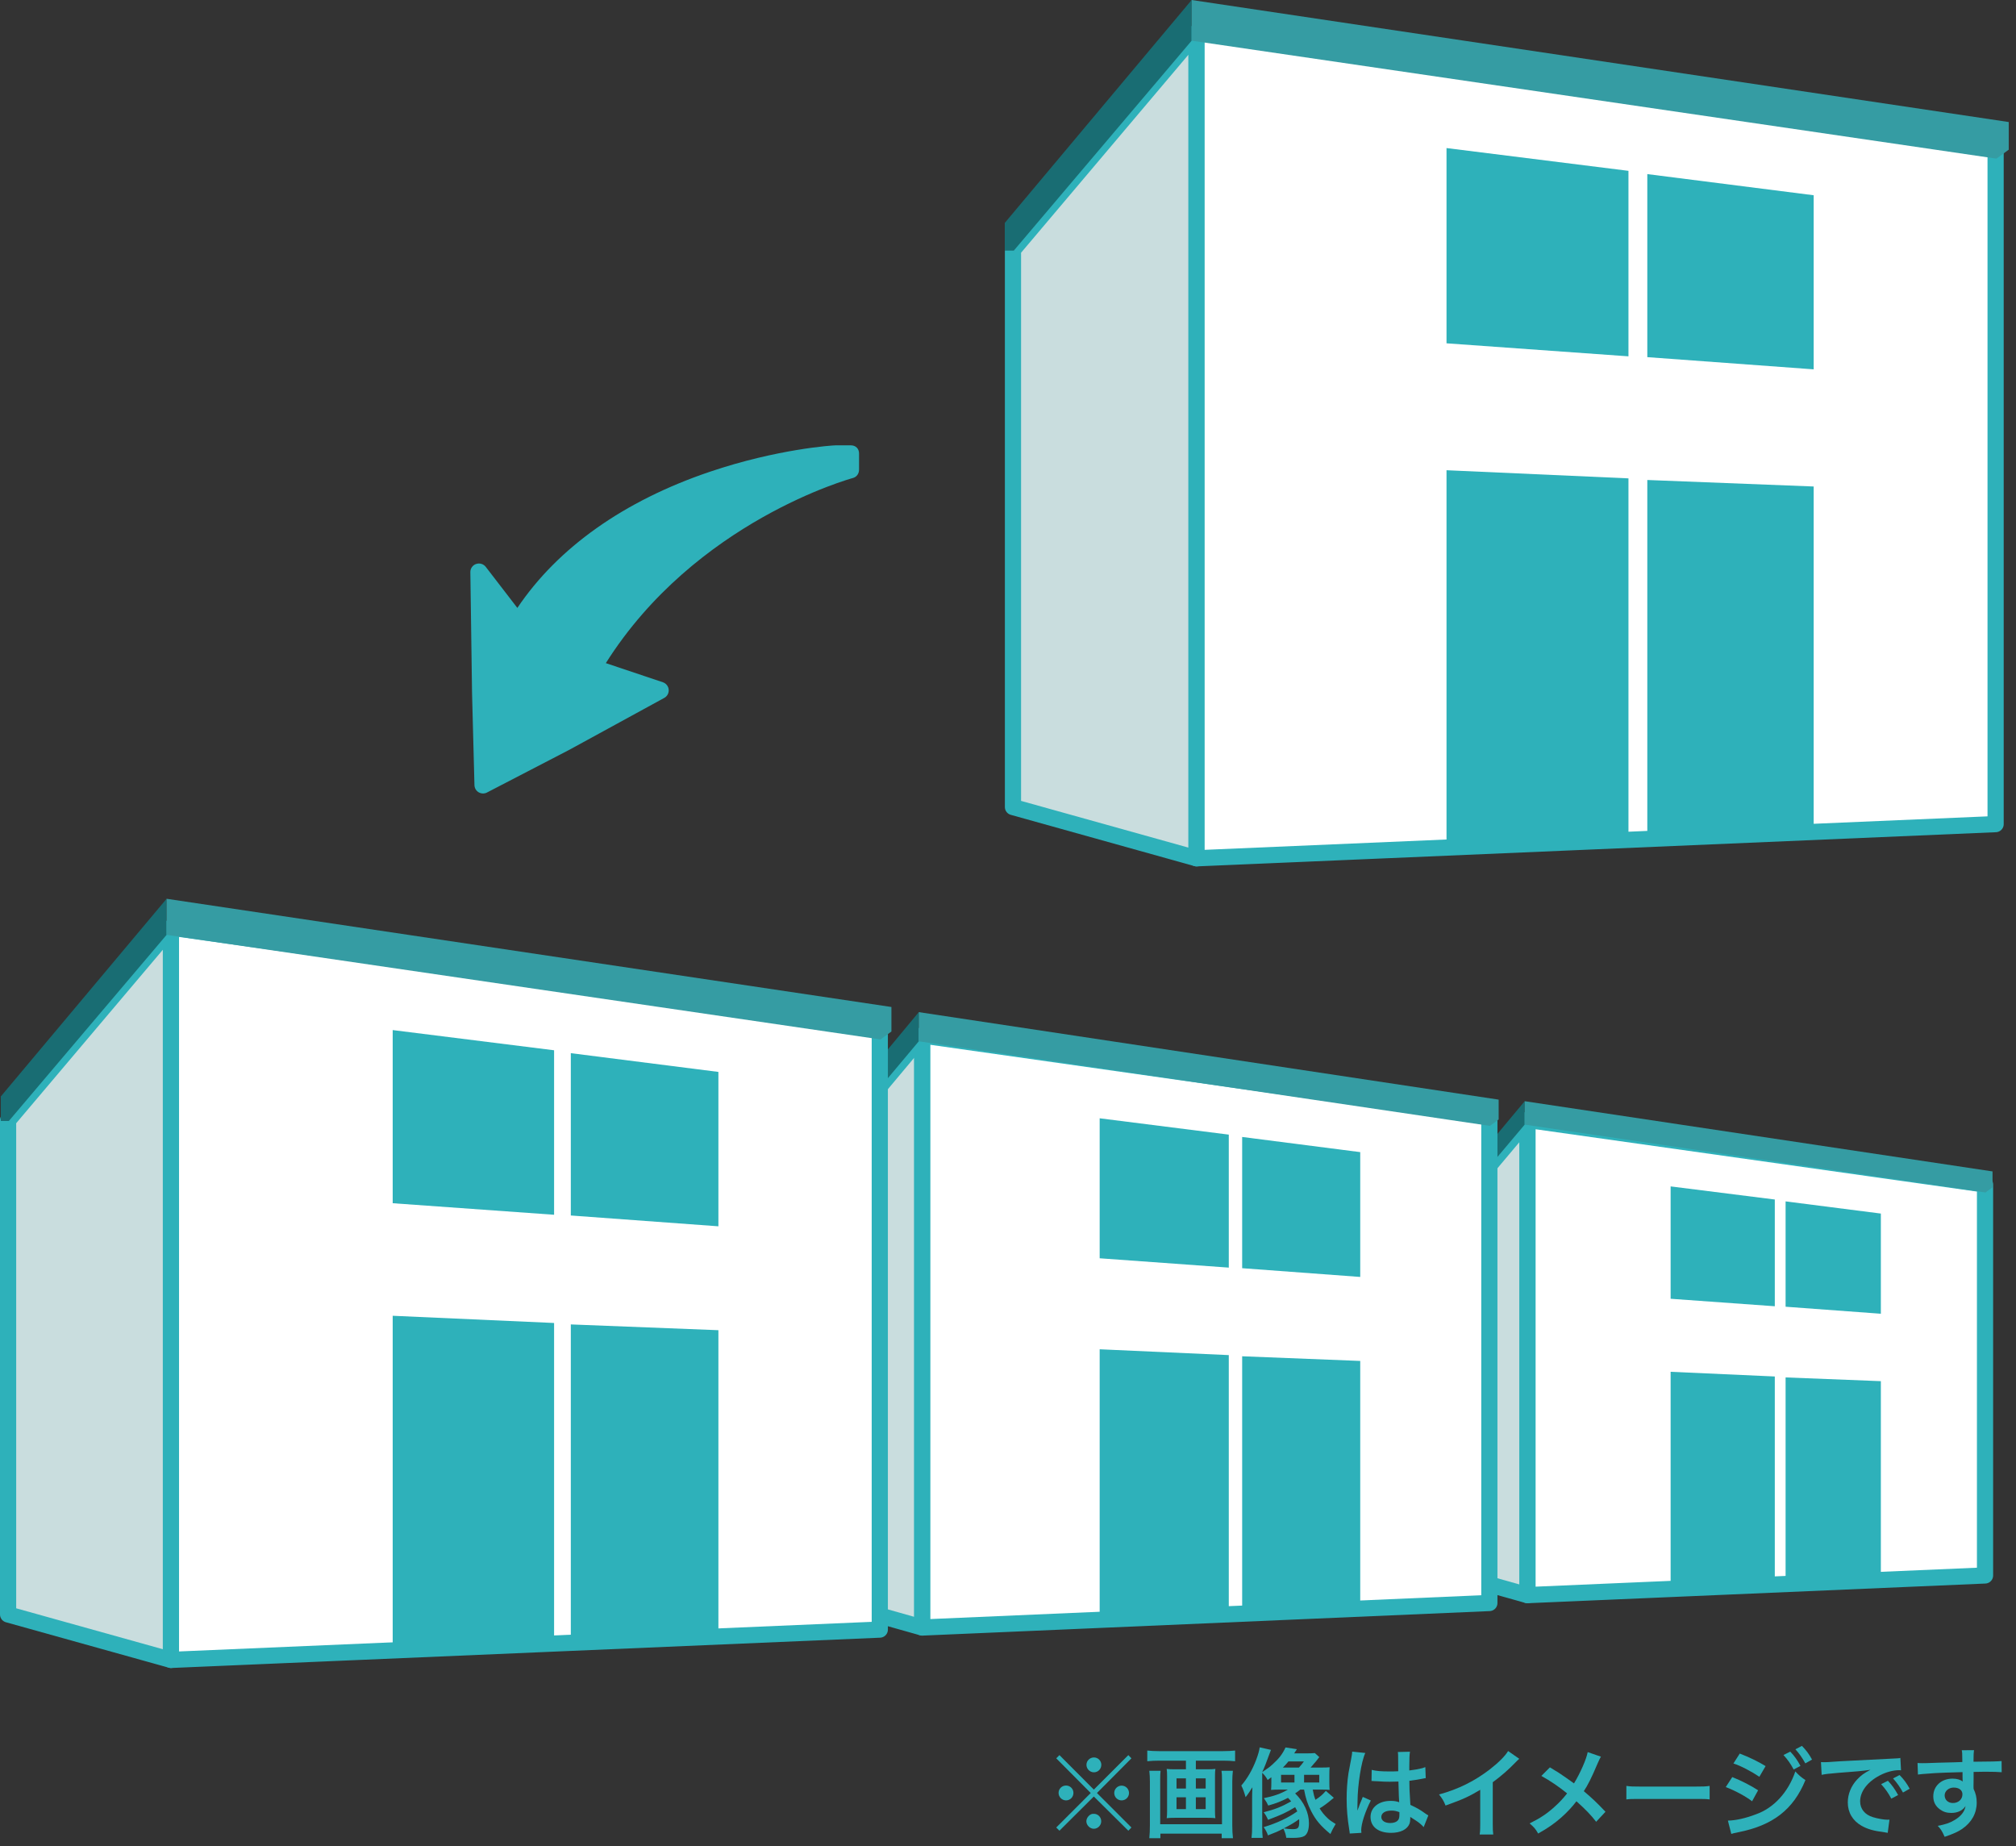 <svg width="249" height="228" viewBox="0 0 249 228" fill="none" xmlns="http://www.w3.org/2000/svg">
<rect x="0" y="0" width="249" height="228" fill="#333333" stroke="none"/>
<path d="M175.682 193.357V153.751L188.664 138.313V197L175.682 193.357Z" fill="#C9DDDE" stroke="#2EB1BA" stroke-width="2" stroke-linejoin="round"/>
<path d="M245.175 194.572V146.292L188.665 138.313V197L245.175 194.572Z" fill="white" stroke="#2EB1BA" stroke-width="2" stroke-linejoin="round"/>
<path d="M219.209 169.998L206.342 169.42V196.248L219.209 195.67V169.998Z" fill="#2EB1BA"/>
<path d="M219.209 148.142L206.342 146.523V160.4L219.209 161.325V148.142Z" fill="#2EB1BA"/>
<path d="M232.308 170.576L220.542 170.114V195.612L232.308 195.092V170.576Z" fill="#2EB1BA"/>
<path d="M232.308 149.877L220.542 148.373V161.383L232.308 162.25V149.877Z" fill="#2EB1BA"/>
<path d="M175.102 153.809H175.742L188.317 138.891V136L175.102 151.843V153.809Z" fill="#196D73"/>
<path d="M246.102 146.639L245.233 147.275L188.317 138.891V136L246.102 144.673V146.639Z" fill="#359CA3"/>
<path d="M97.82 196.462V147.116L113.912 127.882V201L97.82 196.462Z" fill="#C9DDDE" stroke="#2EB1BA" stroke-width="2" stroke-linejoin="round"/>
<path d="M183.953 197.974V137.823L113.912 127.882V201L183.953 197.974Z" fill="white" stroke="#2EB1BA" stroke-width="2" stroke-linejoin="round"/>
<path d="M151.77 167.358L135.822 166.638V200.063L151.77 199.343V167.358Z" fill="#2EB1BA"/>
<path d="M151.77 140.128L135.822 138.111V155.4L151.77 156.553V140.128Z" fill="#2EB1BA"/>
<path d="M168.005 168.079L153.422 167.502V199.271L168.005 198.623V168.079Z" fill="#2EB1BA"/>
<path d="M168.005 142.289L153.422 140.416V156.625L168.005 157.705V142.289Z" fill="#2EB1BA"/>
<path d="M97.102 147.188H97.896L113.481 128.602V125L97.102 144.738V147.188Z" fill="#196D73"/>
<path d="M185.102 138.255L184.024 139.047L113.481 128.602V125L185.102 135.806V138.255Z" fill="#359CA3"/>
<path d="M1 199.387V138.354L21.114 114.564V205L1 199.387Z" fill="#C9DDDE" stroke="#2EB1BA" stroke-width="2" stroke-linejoin="round"/>
<path d="M108.665 201.258V126.86L21.114 114.564V205L108.665 201.258Z" fill="white" stroke="#2EB1BA" stroke-width="2" stroke-linejoin="round"/>
<path d="M68.437 163.391L48.502 162.5V203.842L68.437 202.951V163.391Z" fill="#2EB1BA"/>
<path d="M68.437 129.711L48.502 127.216V148.6L68.437 150.026V129.711Z" fill="#2EB1BA"/>
<path d="M88.731 164.282L70.502 163.569V202.862L88.731 202.06V164.282Z" fill="#2EB1BA"/>
<path d="M88.731 132.384L70.502 130.067V150.115L88.731 151.451V132.384Z" fill="#2EB1BA"/>
<path d="M0.102 138.443H1.094L20.576 115.455V111L0.102 135.413V138.443Z" fill="#196D73"/>
<path d="M110.102 127.394L108.755 128.374L20.576 115.455V111L110.102 124.365V127.394Z" fill="#359CA3"/>
<path d="M125.114 99.67V30.846L147.789 4.019V106L125.114 99.67Z" fill="#C9DDDE" stroke="#2EB1BA" stroke-width="2" stroke-linejoin="round"/>
<path d="M246.482 101.78V17.884L147.789 4.019V106L246.482 101.78Z" fill="white" stroke="#2EB1BA" stroke-width="2" stroke-linejoin="round"/>
<path d="M201.134 59.079L178.662 58.074V104.694L201.134 103.689V59.079Z" fill="#2EB1BA"/>
<path d="M201.134 21.099L178.662 18.286V42.4L201.134 44.008V21.099Z" fill="#2EB1BA"/>
<path d="M224.011 60.083L203.462 59.28V103.589L224.011 102.684V60.083Z" fill="#2EB1BA"/>
<path d="M224.011 24.114L203.462 21.501V44.108L224.011 45.615V24.114Z" fill="#2EB1BA"/>
<path d="M124.102 30.946H125.22L147.181 5.024V0L124.102 27.53V30.946Z" fill="#196D73"/>
<path d="M248.102 18.487L246.584 19.592L147.181 5.024V0L248.102 15.071V18.487Z" fill="#359CA3"/>
<path d="M243.764 219.616L243.752 220.648C243.752 220.696 243.764 220.792 243.764 220.936C244.028 221.488 244.148 221.98 244.148 222.628C244.148 223.936 243.524 225.064 242.36 225.868C241.856 226.216 241.304 226.468 240.188 226.852C239.852 226.108 239.732 225.928 239.336 225.496C240.32 225.304 240.812 225.136 241.376 224.8C242.192 224.332 242.672 223.72 242.768 223.048C242.42 223.6 241.796 223.9 241.004 223.9C240.452 223.9 240.02 223.768 239.612 223.468C239.048 223.06 238.784 222.532 238.784 221.848C238.784 220.576 239.78 219.664 241.172 219.664C241.688 219.664 242.144 219.796 242.42 220.024C242.408 219.964 242.408 219.964 242.408 219.88C242.396 219.856 242.396 219.184 242.396 218.86C240.68 218.908 239.552 218.944 239.024 218.98C237.212 219.112 237.212 219.112 236.888 219.16L236.84 217.732C237.104 217.756 237.212 217.756 237.428 217.756C237.728 217.756 237.92 217.756 239.468 217.696C240.248 217.672 240.368 217.672 241.352 217.648C241.748 217.636 241.748 217.636 242.372 217.612C242.36 216.472 242.36 216.472 242.3 216.16L243.812 216.148C243.764 216.52 243.764 216.544 243.752 217.576C245.84 217.564 246.776 217.54 247.22 217.492L247.232 218.872C246.788 218.836 246.212 218.812 245.216 218.812C244.928 218.812 244.712 218.812 243.764 218.836V219.616ZM242.384 221.596C242.384 221.092 241.964 220.768 241.304 220.768C240.692 220.768 240.188 221.2 240.188 221.728C240.188 222.28 240.608 222.676 241.208 222.676C241.892 222.676 242.384 222.22 242.384 221.596Z" fill="#2EB1BA"/>
<path d="M224.996 219.196L224.912 217.624C225.176 217.636 225.308 217.636 225.368 217.636C225.584 217.636 225.584 217.636 227.348 217.516C228.224 217.468 230.276 217.36 233.48 217.204C234.464 217.156 234.524 217.156 234.716 217.108L234.8 218.632C234.668 218.62 234.668 218.62 234.548 218.62C233.828 218.62 232.94 218.86 232.172 219.268C230.648 220.06 229.748 221.26 229.748 222.472C229.748 223.408 230.336 224.128 231.344 224.428C231.932 224.608 232.7 224.74 233.132 224.74C233.144 224.74 233.252 224.74 233.372 224.728L233.156 226.36C233 226.324 232.976 226.324 232.748 226.288C231.428 226.12 230.672 225.904 229.94 225.496C228.836 224.872 228.224 223.852 228.224 222.604C228.224 221.584 228.632 220.576 229.364 219.784C229.82 219.292 230.252 218.968 231.032 218.572C230.06 218.716 229.316 218.788 226.988 218.956C225.92 219.04 225.368 219.112 224.996 219.196ZM232.34 220.348L233.18 219.928C233.708 220.492 234.032 220.948 234.44 221.692L233.6 222.136C233.204 221.404 232.868 220.924 232.34 220.348ZM235.868 220.912L235.04 221.38C234.68 220.72 234.284 220.156 233.816 219.64L234.62 219.22C235.16 219.772 235.496 220.228 235.868 220.912Z" fill="#2EB1BA"/>
<path d="M214.1 217.792L214.88 216.568C216.008 217 217.208 217.576 218.072 218.116L217.304 219.436C216.332 218.776 214.976 218.068 214.1 217.792ZM213.152 220.708L213.956 219.472C215.072 219.916 216.248 220.516 217.148 221.104L216.404 222.46C215.612 221.848 214.256 221.116 213.152 220.708ZM220.28 216.748L221.12 216.328C221.648 216.892 221.972 217.348 222.38 218.092L221.54 218.536C221.144 217.804 220.808 217.324 220.28 216.748ZM213.836 226.492L213.416 224.848C214.352 224.836 215.612 224.56 216.884 224.068C219.08 223.3 220.88 221.332 221.744 218.776C222.212 219.28 222.44 219.472 222.992 219.844C221.504 223.48 218.972 225.448 214.676 226.288C214.16 226.396 214.064 226.42 213.836 226.492ZM223.808 217.312L222.98 217.78C222.62 217.12 222.224 216.556 221.756 216.04L222.56 215.62C223.1 216.172 223.436 216.628 223.808 217.312Z" fill="#2EB1BA"/>
<path d="M200.876 222.232V220.564C201.404 220.636 201.632 220.648 202.82 220.648H209.216C210.404 220.648 210.632 220.636 211.16 220.564V222.232C210.68 222.172 210.548 222.172 209.204 222.172H202.832C201.488 222.172 201.356 222.172 200.876 222.232Z" fill="#2EB1BA"/>
<path d="M196.1 216.388L197.732 216.952C197.6 217.18 197.552 217.276 197.312 217.816C196.556 219.604 196.088 220.516 195.62 221.212C196.628 222.064 197.252 222.652 198.296 223.756L197.144 224.992C196.52 224.176 195.8 223.432 194.708 222.46C194.192 223.144 193.568 223.816 192.836 224.464C191.972 225.22 191.204 225.76 189.98 226.444C189.656 225.868 189.464 225.652 188.924 225.196C190.256 224.536 191.084 223.984 192.032 223.12C192.608 222.604 193.088 222.088 193.556 221.488C192.596 220.696 191.444 219.916 190.376 219.328L191.432 218.272C192.308 218.788 192.824 219.124 193.412 219.544C194.312 220.192 194.312 220.192 194.408 220.252C195.176 218.992 195.944 217.252 196.1 216.388Z" fill="#2EB1BA"/>
<path d="M186.27 216.256L187.65 217.216C187.446 217.396 187.386 217.444 187.206 217.636C186.306 218.572 185.406 219.352 184.374 220.108V225.232C184.374 225.892 184.386 226.24 184.434 226.564H182.754C182.814 226.216 182.826 225.976 182.826 225.268V221.044C181.422 221.884 180.75 222.196 178.542 222.988C178.29 222.364 178.158 222.16 177.738 221.62C180.114 220.972 182.13 219.976 184.038 218.5C185.106 217.672 185.922 216.844 186.27 216.256Z" fill="#2EB1BA"/>
<path d="M169.398 219.964L169.422 218.584C169.986 218.728 170.61 218.776 171.594 218.776C172.014 218.776 172.278 218.776 172.698 218.752C172.698 218.044 172.686 217.444 172.686 216.952C172.686 216.688 172.674 216.508 172.65 216.376L174.15 216.34C174.09 216.676 174.066 217.252 174.066 218.104V218.656C174.69 218.584 175.218 218.488 175.686 218.368C175.758 218.344 175.758 218.344 175.95 218.272L176.046 218.248L176.094 219.604C175.974 219.616 175.962 219.616 175.746 219.664C175.338 219.748 174.714 219.856 174.078 219.928V220.192C174.078 220.864 174.078 220.888 174.198 222.904C175.062 223.312 175.362 223.48 176.082 223.996C176.238 224.104 176.298 224.14 176.418 224.2L175.842 225.652C175.638 225.412 175.278 225.1 174.942 224.884C174.534 224.62 174.258 224.44 174.186 224.392V224.56C174.186 224.824 174.15 225.064 174.09 225.232C173.814 225.94 172.974 226.36 171.81 226.36C170.238 226.36 169.278 225.616 169.278 224.392C169.278 223.228 170.298 222.412 171.75 222.412C172.194 222.412 172.494 222.46 172.818 222.58C172.782 222.28 172.77 221.692 172.722 220.024C172.242 220.036 171.954 220.048 171.642 220.048C171.198 220.048 170.718 220.036 170.154 219.988C169.986 219.988 169.854 219.976 169.794 219.976C169.686 219.964 169.614 219.964 169.59 219.964C169.53 219.952 169.494 219.952 169.47 219.952C169.458 219.952 169.434 219.952 169.398 219.964ZM172.842 223.804C172.446 223.66 172.218 223.612 171.858 223.612C171.09 223.612 170.61 223.912 170.61 224.404C170.61 224.848 171.042 225.148 171.714 225.148C172.158 225.148 172.506 225.016 172.686 224.776C172.794 224.632 172.842 224.452 172.842 224.128V223.804ZM168.15 226.36L166.71 226.444C166.698 226.324 166.698 226.252 166.65 225.976C166.422 224.572 166.326 223.42 166.326 222.16C166.326 221.08 166.398 220.024 166.554 218.98C166.614 218.62 166.614 218.62 166.878 217.264C166.962 216.844 167.01 216.496 167.01 216.376V216.328L168.63 216.496C168.138 217.54 167.682 220.432 167.67 222.52C167.658 222.952 167.658 222.952 167.658 223.144V223.336C167.658 223.432 167.658 223.456 167.646 223.588H167.658C167.718 223.456 167.718 223.456 167.802 223.24C167.826 223.156 167.886 223.024 167.946 222.832C168.054 222.58 168.054 222.58 168.174 222.292C168.198 222.256 168.21 222.22 168.318 221.92L169.314 222.364C168.606 223.756 168.126 225.244 168.126 226.036C168.126 226.12 168.126 226.132 168.15 226.36Z" fill="#2EB1BA"/>
<path d="M157.026 220.168V219.496C156.846 219.628 156.798 219.664 156.57 219.832C156.39 219.496 156.198 219.232 155.898 218.944V225.532C155.898 226.156 155.91 226.528 155.958 226.984H154.578C154.638 226.48 154.65 226.168 154.65 225.544V222.268C154.65 221.848 154.65 221.62 154.686 220.732C154.446 221.128 154.17 221.548 153.846 221.956C153.654 221.284 153.546 220.984 153.318 220.516C154.062 219.652 154.686 218.572 155.154 217.336C155.406 216.664 155.526 216.22 155.586 215.8L156.978 216.112C156.27 218.032 156.27 218.032 155.898 218.86C156.594 218.392 156.798 218.248 157.206 217.876C157.998 217.156 158.394 216.64 158.778 215.812L160.182 216.028C160.026 216.28 160.026 216.28 159.846 216.544H161.394C161.826 216.544 162.114 216.532 162.402 216.508L162.954 217.012C162.87 217.096 162.87 217.096 162.57 217.492C162.534 217.528 162.462 217.624 162.33 217.768C162.27 217.84 162.174 217.948 162.066 218.08C161.982 218.176 161.958 218.2 161.874 218.296H163.278C163.722 218.296 163.962 218.284 164.226 218.26C164.202 218.536 164.19 218.776 164.19 219.208V220.084C164.19 220.612 164.202 220.792 164.226 221.056C163.95 221.032 163.758 221.02 163.278 221.02H162.138C162.258 221.632 162.306 221.824 162.474 222.28C163.074 221.884 163.338 221.656 163.758 221.176L164.742 222.028L164.586 222.16C163.998 222.664 163.362 223.132 162.99 223.336C163.278 223.816 163.566 224.164 163.974 224.548C164.238 224.8 164.454 224.956 164.97 225.268C164.682 225.736 164.526 226.048 164.322 226.504C163.098 225.484 162.51 224.788 161.946 223.684C161.502 222.82 161.262 222.076 161.07 221.02H160.602C160.206 221.32 160.17 221.356 159.966 221.488C161.058 222.556 161.67 223.876 161.67 225.172C161.67 225.988 161.478 226.504 161.118 226.744C160.842 226.912 160.398 226.984 159.678 226.984C159.534 226.984 159.282 226.984 158.874 226.972C158.802 226.54 158.718 226.288 158.514 225.832C157.806 226.204 157.662 226.264 156.606 226.672C156.51 226.348 156.33 226.012 156.078 225.652C157.71 225.16 159.03 224.548 160.23 223.708C160.134 223.504 160.098 223.42 159.966 223.192C158.826 223.876 158.274 224.128 156.618 224.752C156.462 224.38 156.282 224.08 156.078 223.816C157.458 223.468 158.31 223.132 159.474 222.472C159.306 222.268 159.234 222.196 159.078 222.04C158.346 222.424 157.578 222.736 156.642 222.988C156.474 222.628 156.45 222.58 156.102 222.076C157.314 221.836 158.202 221.524 159.066 221.02H157.95C157.602 221.02 157.29 221.032 156.99 221.056C157.014 220.792 157.026 220.552 157.026 220.168ZM158.454 218.296H160.434C160.722 217.972 160.866 217.804 161.046 217.54H159.138C158.886 217.852 158.718 218.032 158.454 218.296ZM160.458 224.668C159.918 225.064 159.522 225.304 158.562 225.808C159.03 225.88 159.318 225.904 159.666 225.904C160.35 225.904 160.47 225.748 160.47 224.944C160.47 224.884 160.47 224.812 160.458 224.668ZM158.226 219.196V220.144H159.882V219.196H158.226ZM161.07 219.196V220.144H162.942V219.196H161.07Z" fill="#2EB1BA"/>
<path d="M146.478 217.444H143.178C142.638 217.444 142.194 217.468 141.702 217.516V216.196C142.146 216.244 142.59 216.268 143.154 216.268H151.074C151.614 216.268 152.082 216.244 152.55 216.196V217.516C152.118 217.468 151.578 217.444 151.086 217.444H147.702V218.512H149.13C149.562 218.512 149.838 218.5 150.114 218.464C150.078 218.728 150.066 218.98 150.066 219.364V223.66C150.066 224.104 150.078 224.284 150.114 224.548C149.802 224.512 149.61 224.5 149.058 224.5H145.182C144.606 224.5 144.414 224.512 144.102 224.548C144.138 224.26 144.15 224.092 144.15 223.66V219.364C144.15 218.98 144.138 218.764 144.102 218.464C144.378 218.5 144.654 218.512 145.086 218.512H146.478V217.444ZM146.478 219.628H145.314V220.888H146.478V219.628ZM147.702 219.628V220.888H148.914V219.628H147.702ZM146.478 221.968H145.314V223.432H146.478V221.968ZM147.702 221.968V223.432H148.914V221.968H147.702ZM150.87 218.692H152.274C152.226 219.112 152.202 219.616 152.202 220.036V225.412C152.202 226.036 152.226 226.516 152.286 227.02H150.894V226.456H143.322V227.02H141.954C142.002 226.516 142.026 226.06 142.026 225.424V220.024C142.026 219.544 142.002 219.124 141.954 218.692H143.346C143.31 218.968 143.298 219.22 143.298 219.76V225.292H150.93V219.736C150.93 219.256 150.918 218.992 150.87 218.692Z" fill="#2EB1BA"/>
<path d="M135.102 221.02L139.362 216.76L139.746 217.156L135.486 221.44L139.746 225.7L139.362 226.096L135.102 221.872L130.854 226.096L130.458 225.7L134.718 221.44L130.458 217.156L130.854 216.76L135.102 221.02ZM135.114 217.048C135.618 217.048 136.026 217.456 136.026 217.96C136.026 218.476 135.618 218.884 135.114 218.884C134.61 218.884 134.19 218.464 134.19 217.96C134.19 217.456 134.61 217.048 135.114 217.048ZM131.67 220.516C132.174 220.516 132.582 220.924 132.582 221.428C132.582 221.944 132.174 222.352 131.67 222.352C131.166 222.352 130.746 221.932 130.746 221.428C130.746 220.924 131.154 220.516 131.67 220.516ZM138.534 220.528C139.038 220.528 139.446 220.936 139.446 221.44C139.446 221.944 139.038 222.352 138.534 222.352C138.03 222.352 137.622 221.944 137.622 221.44C137.622 220.936 138.03 220.528 138.534 220.528ZM135.102 224.008C135.606 224.008 136.014 224.416 136.014 224.932C136.014 225.436 135.594 225.856 135.102 225.856C134.622 225.856 134.178 225.412 134.178 224.932C134.178 224.476 134.61 224.008 135.018 224.008C135.03 224.008 135.042 224.008 135.054 224.02C135.066 224.032 135.066 224.032 135.078 224.032L135.102 224.008Z" fill="#2EB1BA"/>
<g clip-path="url(#clip0_7_50)">
<path d="M58.81 69.653C59.242 69.504 59.718 69.646 59.997 70.008L63.9 75.079C68.908 67.626 77.08 61.854 87.635 58.276C96.015 55.437 102.851 55 103.205 55H105.1C105.685 55 106.102 55.409 106.102 55.992V58.012C106.102 58.492 105.807 58.913 105.343 59.035C105.147 59.087 85.901 64.347 74.828 81.898L81.872 84.26C82.269 84.394 82.556 84.752 82.591 85.169C82.627 85.591 82.415 85.992 82.045 86.193L70.319 92.602L60.146 97.878C59.993 97.957 59.828 97.996 59.659 97.996C59.474 97.996 59.285 97.945 59.12 97.85C58.806 97.665 58.609 97.331 58.601 96.965L58.303 85.575L58.094 70.665C58.086 70.209 58.373 69.799 58.806 69.65L58.81 69.653Z" fill="#2EB1BA"/>
</g>
<defs>
<clipPath id="clip0_7_50">
<rect width="48" height="43" fill="white" transform="matrix(-1 0 0 1 106.102 55)"/>
</clipPath>
</defs>
</svg>
